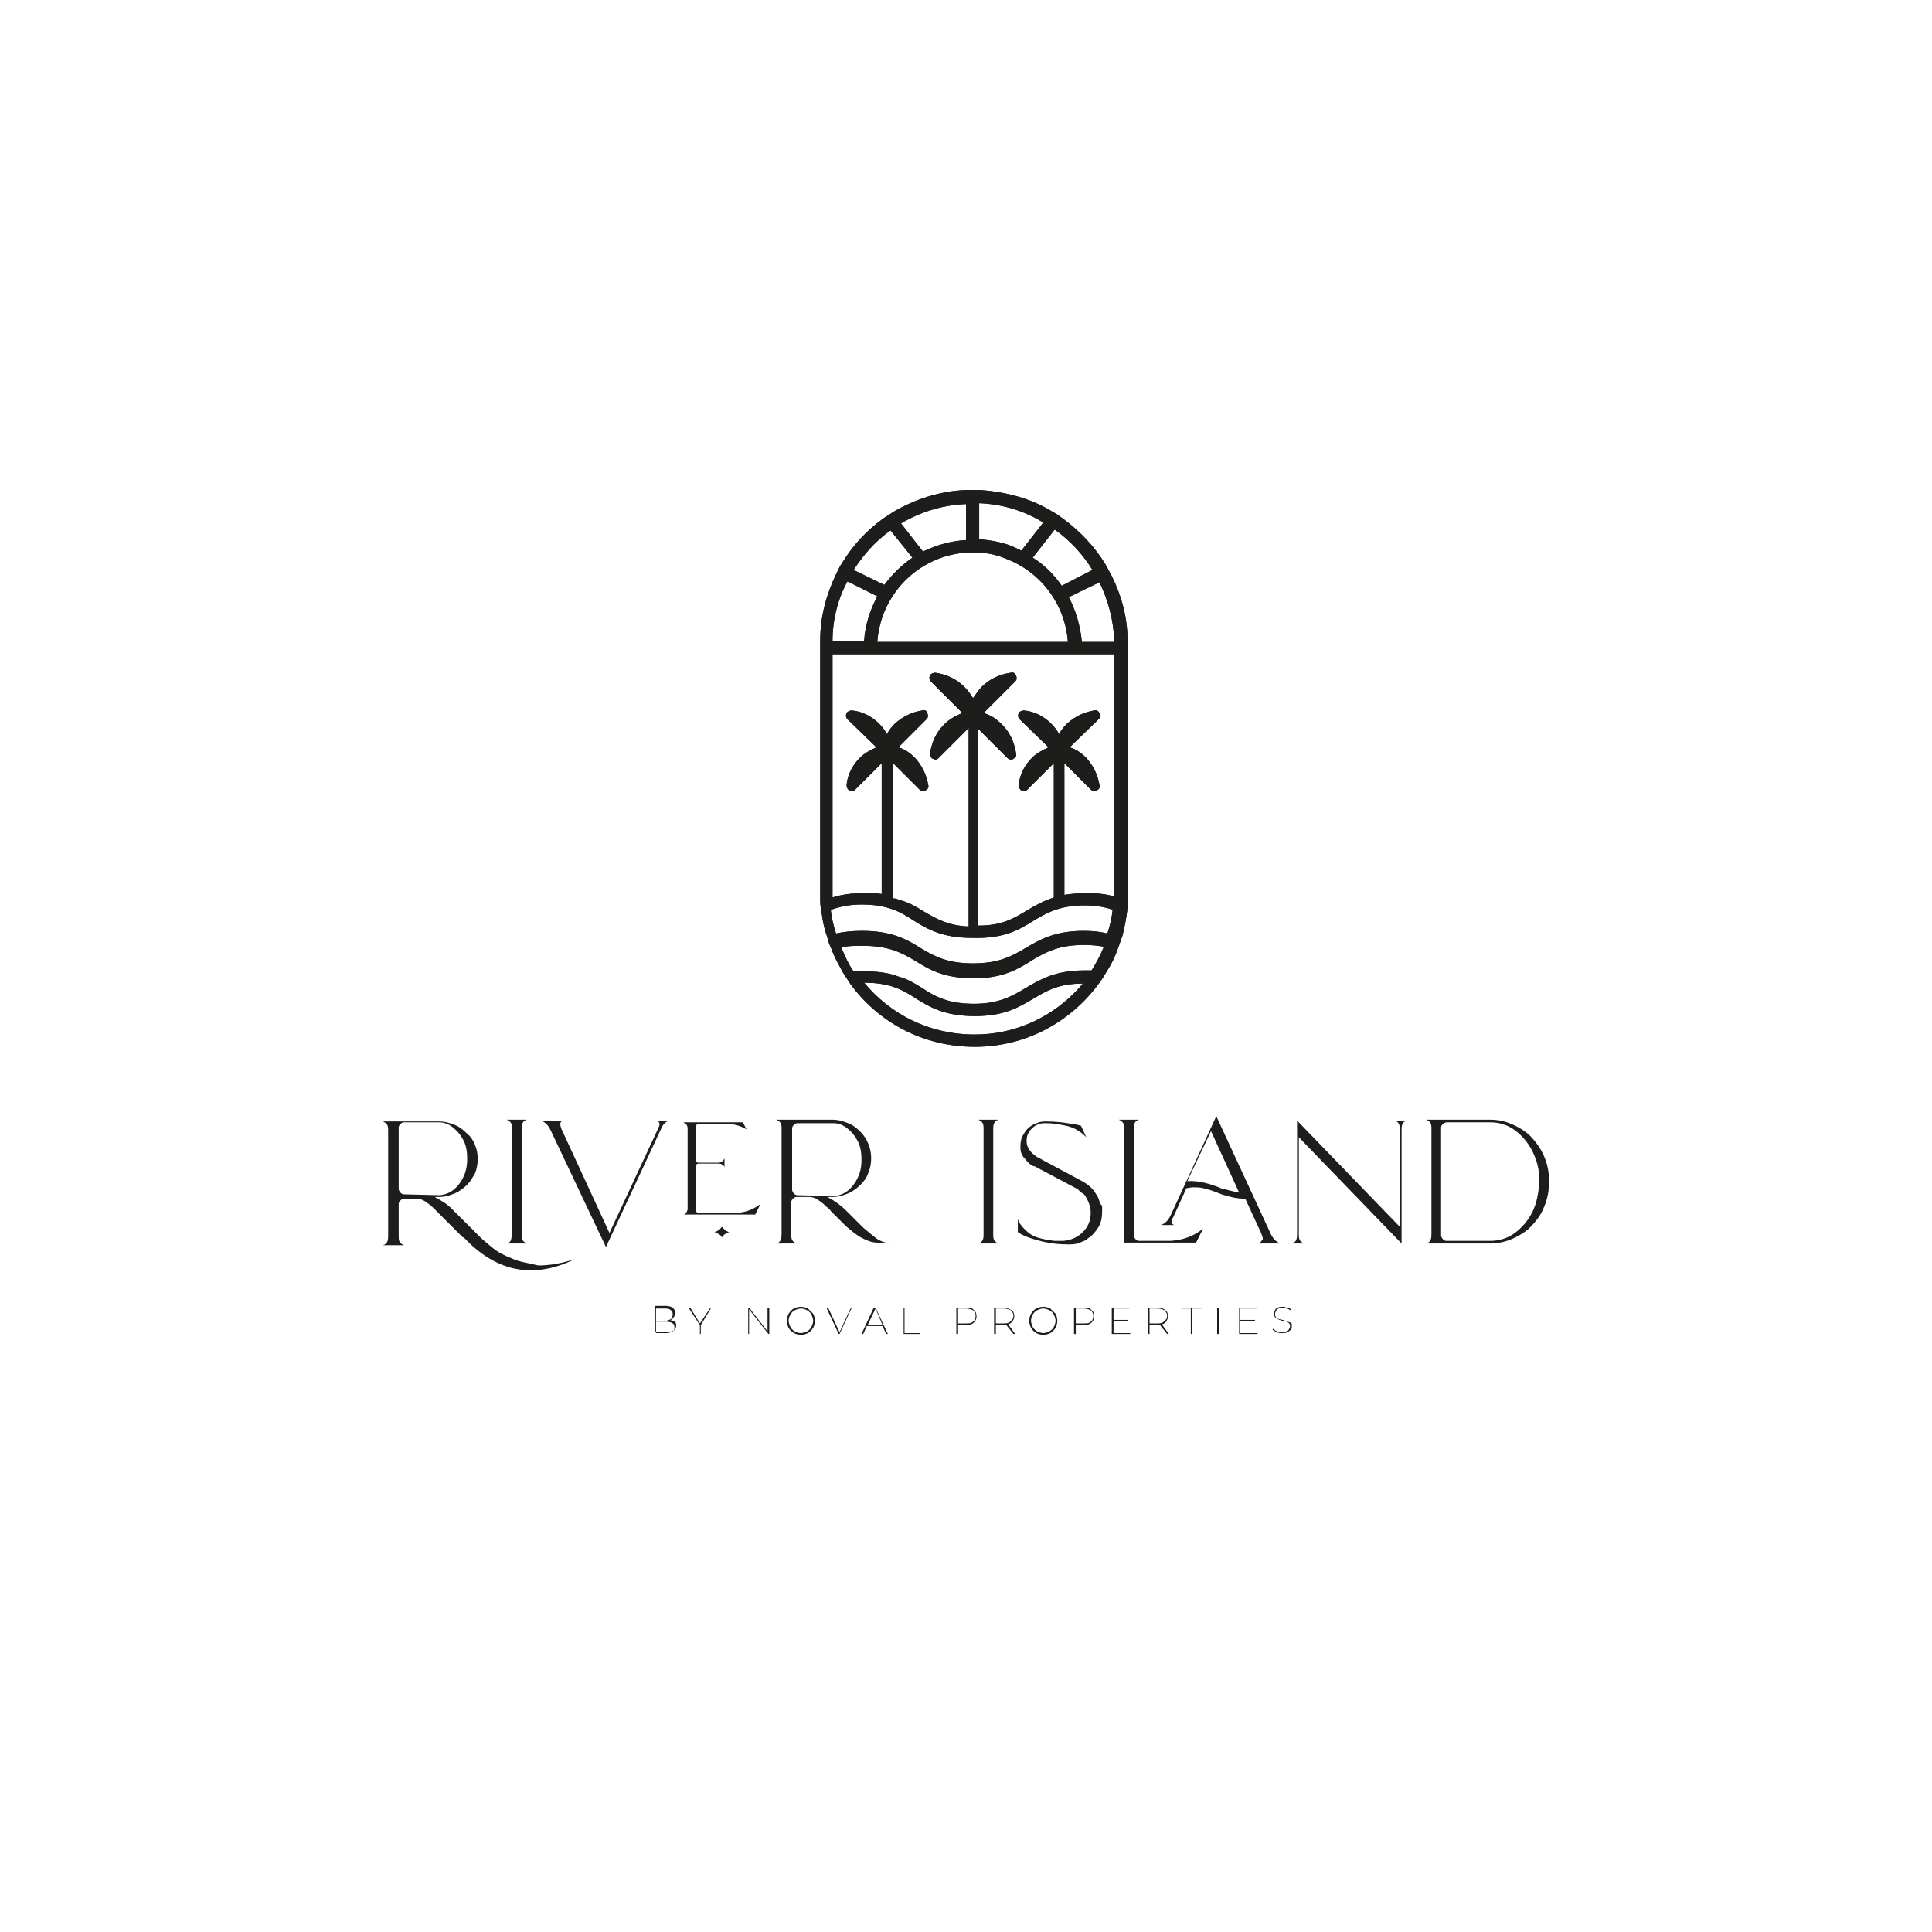 <?xml version="1.0" encoding="utf-8"?>
<!-- Generator: Adobe Illustrator 25.2.1, SVG Export Plug-In . SVG Version: 6.00 Build 0)  -->
<svg version="1.1" id="Capa_1" xmlns="http://www.w3.org/2000/svg" xmlns:xlink="http://www.w3.org/1999/xlink" x="0px" y="0px"
	 viewBox="0 0 220 220" style="enable-background:new 0 0 220 220;" xml:space="preserve">
<style type="text/css">
	.st0{fill:#1D1D1B;}
	.st1{clip-path:url(#SVGID_2_);}
</style>
<g>
	<path class="st0" d="M76.3,150.3c0.2,0,0.3-0.1,0.4-0.3c0.1-0.1,0.2-0.3,0.2-0.5c0-0.2-0.1-0.4-0.3-0.6c-0.2-0.1-0.4-0.2-0.8-0.2
		h-1.2v3h1.3c0.4,0,0.6-0.1,0.8-0.2c0.2-0.1,0.3-0.3,0.3-0.6c0-0.2-0.1-0.4-0.2-0.5C76.7,150.4,76.5,150.4,76.3,150.3L76.3,150.3z
		 M74.7,149h1.1c0.3,0,0.5,0.1,0.6,0.2c0.2,0.1,0.2,0.3,0.2,0.5c0,0.2-0.1,0.4-0.2,0.5c-0.2,0.1-0.4,0.2-0.6,0.2h-1.1V149L74.7,149z
		 M76.6,151.6c-0.2,0.1-0.4,0.2-0.7,0.2h-1.2v-1.3h1.2c0.3,0,0.6,0.1,0.7,0.2c0.2,0.1,0.2,0.3,0.2,0.5
		C76.8,151.3,76.8,151.5,76.6,151.6L76.6,151.6z"/>
	<polygon class="st0" points="79.7,150.7 78.6,148.9 78.4,148.9 79.7,150.9 79.7,151.9 79.8,151.9 79.8,150.9 81,148.9 80.9,148.9 	
		"/>
	<polygon class="st0" points="87.4,151.6 85.3,148.9 85.2,148.9 85.2,151.9 85.3,151.9 85.3,149.1 87.5,151.9 87.6,151.9 
		87.6,148.9 87.4,148.9 	"/>
	<path class="st0" d="M92,149c-0.2-0.1-0.5-0.2-0.8-0.2s-0.6,0.1-0.8,0.2c-0.2,0.1-0.4,0.3-0.6,0.6c-0.1,0.2-0.2,0.5-0.2,0.8
		s0.1,0.6,0.2,0.8c0.1,0.2,0.3,0.4,0.6,0.6c0.2,0.1,0.5,0.2,0.8,0.2s0.6-0.1,0.8-0.2c0.2-0.1,0.4-0.3,0.6-0.6
		c0.1-0.2,0.2-0.5,0.2-0.8c0-0.3-0.1-0.6-0.2-0.8C92.4,149.4,92.2,149.2,92,149z M92.4,151.1c-0.1,0.2-0.3,0.4-0.5,0.5
		c-0.2,0.1-0.5,0.2-0.7,0.2c-0.3,0-0.5-0.1-0.7-0.2c-0.2-0.1-0.4-0.3-0.5-0.5c-0.1-0.2-0.2-0.5-0.2-0.7c0-0.3,0.1-0.5,0.2-0.7
		c0.1-0.2,0.3-0.4,0.5-0.5c0.2-0.1,0.5-0.2,0.7-0.2c0.3,0,0.5,0.1,0.7,0.2c0.2,0.1,0.4,0.3,0.5,0.5c0.1,0.2,0.2,0.5,0.2,0.7
		C92.6,150.6,92.5,150.9,92.4,151.1z"/>
	<polygon class="st0" points="95.6,151.7 94.3,148.9 94.1,148.9 95.5,151.9 95.6,151.9 97,148.9 96.9,148.9 	"/>
	<path class="st0" d="M99.5,148.9l-1.4,3h0.2l0.4-0.9h1.8l0.4,0.9h0.2l-1.4-3H99.5L99.5,148.9z M98.8,150.9l0.9-1.9l0.8,1.9H98.8z"
		/>
	<polygon class="st0" points="103,148.9 102.9,148.9 102.9,151.9 104.8,151.9 104.8,151.8 103,151.8 	"/>
	<path class="st0" d="M110,148.9h-1.1v3h0.2v-1h0.9c0.4,0,0.7-0.1,0.9-0.3c0.2-0.2,0.3-0.4,0.3-0.7s-0.1-0.6-0.3-0.7
		C110.7,148.9,110.4,148.9,110,148.9L110,148.9z M110.8,150.5c-0.2,0.2-0.4,0.2-0.8,0.2h-0.9V149h0.9c0.3,0,0.6,0.1,0.8,0.2
		c0.2,0.2,0.3,0.4,0.3,0.6C111.1,150.1,111,150.4,110.8,150.5L110.8,150.5z"/>
	<path class="st0" d="M115.3,150.5c0.1-0.2,0.2-0.4,0.2-0.6c0-0.3-0.1-0.6-0.3-0.7s-0.5-0.3-0.9-0.3h-1.1v3h0.2v-1h0.9
		c0.1,0,0.2,0,0.3,0l0.8,1h0.2l-0.8-1.1C115,150.8,115.1,150.6,115.3,150.5z M114.3,150.7h-0.9V149h0.9c0.3,0,0.6,0.1,0.8,0.2
		c0.2,0.2,0.3,0.4,0.3,0.6c0,0.3-0.1,0.5-0.3,0.6C114.9,150.7,114.6,150.7,114.3,150.7L114.3,150.7z"/>
	<path class="st0" d="M119.6,149c-0.2-0.1-0.5-0.2-0.8-0.2s-0.6,0.1-0.8,0.2c-0.2,0.1-0.4,0.3-0.6,0.6c-0.1,0.2-0.2,0.5-0.2,0.8
		s0.1,0.6,0.2,0.8c0.1,0.2,0.3,0.4,0.6,0.6c0.2,0.1,0.5,0.2,0.8,0.2s0.6-0.1,0.8-0.2c0.2-0.1,0.4-0.3,0.6-0.6
		c0.1-0.2,0.2-0.5,0.2-0.8c0-0.3-0.1-0.6-0.2-0.8C120,149.4,119.8,149.2,119.6,149z M120,151.1c-0.1,0.2-0.3,0.4-0.5,0.5
		c-0.2,0.1-0.5,0.2-0.7,0.2s-0.5-0.1-0.7-0.2c-0.2-0.1-0.4-0.3-0.5-0.5c-0.1-0.2-0.2-0.5-0.2-0.7c0-0.3,0.1-0.5,0.2-0.7
		c0.1-0.2,0.3-0.4,0.5-0.5c0.2-0.1,0.5-0.2,0.7-0.2s0.5,0.1,0.7,0.2c0.2,0.1,0.4,0.3,0.5,0.5c0.1,0.2,0.2,0.5,0.2,0.7
		C120.2,150.6,120.1,150.9,120,151.1z"/>
	<path class="st0" d="M123.4,148.9h-1.1v3h0.2v-1h0.9c0.4,0,0.7-0.1,0.9-0.3c0.2-0.2,0.3-0.4,0.3-0.7s-0.1-0.6-0.3-0.7
		C124.1,148.9,123.8,148.9,123.4,148.9L123.4,148.9z M124.2,150.5c-0.2,0.2-0.4,0.2-0.8,0.2h-0.9V149h0.9c0.3,0,0.6,0.1,0.8,0.2
		c0.2,0.2,0.3,0.4,0.3,0.6C124.5,150.1,124.4,150.4,124.2,150.5L124.2,150.5z"/>
	<polygon class="st0" points="126.8,150.4 128.4,150.4 128.4,150.3 126.8,150.3 126.8,149 128.6,149 128.6,148.9 126.6,148.9 
		126.6,151.9 128.7,151.9 128.7,151.8 126.8,151.8 	"/>
	<path class="st0" d="M132.8,150.5c0.1-0.2,0.2-0.4,0.2-0.6c0-0.3-0.1-0.6-0.3-0.7c-0.2-0.2-0.5-0.3-0.9-0.3h-1.1v3h0.2v-1h0.9
		c0.1,0,0.2,0,0.3,0l0.8,1h0.2l-0.8-1.1C132.5,150.8,132.7,150.6,132.8,150.5z M131.8,150.7h-0.9V149h0.9c0.3,0,0.6,0.1,0.8,0.2
		c0.2,0.2,0.3,0.4,0.3,0.6c0,0.3-0.1,0.5-0.3,0.6C132.4,150.7,132.1,150.7,131.8,150.7L131.8,150.7z"/>
	<polygon class="st0" points="134.5,149 135.6,149 135.6,151.9 135.7,151.9 135.7,149 136.8,149 136.8,148.9 134.5,148.9 	"/>
	<rect x="138.6" y="148.9" class="st0" width="0.2" height="3"/>
	<polygon class="st0" points="141.2,150.4 142.9,150.4 142.9,150.3 141.2,150.3 141.2,149 143.1,149 143.1,148.9 141.1,148.9 
		141.1,151.9 143.2,151.9 143.2,151.8 141.2,151.8 	"/>
	<path class="st0" d="M146.6,150.5c-0.1,0-0.3-0.1-0.5-0.2c-0.2,0-0.4-0.1-0.5-0.1c-0.1,0-0.2-0.1-0.3-0.2s-0.1-0.2-0.1-0.4
		c0-0.2,0.1-0.3,0.2-0.5c0.2-0.1,0.4-0.2,0.7-0.2c0.1,0,0.3,0,0.4,0.1c0.1,0,0.3,0.1,0.4,0.2l0.1-0.1c-0.1-0.1-0.2-0.2-0.4-0.2
		c-0.2,0-0.3-0.1-0.5-0.1c-0.2,0-0.4,0-0.6,0.1c-0.2,0.1-0.3,0.2-0.3,0.3c-0.1,0.1-0.1,0.2-0.1,0.4c0,0.2,0,0.3,0.1,0.4
		c0.1,0.1,0.2,0.2,0.3,0.2c0.1,0.1,0.3,0.1,0.5,0.2c0.2,0,0.4,0.1,0.5,0.1c0.1,0,0.2,0.1,0.3,0.2c0.1,0.1,0.1,0.2,0.1,0.3
		c0,0.2-0.1,0.3-0.2,0.5c-0.2,0.1-0.4,0.2-0.7,0.2c-0.2,0-0.4,0-0.6-0.1c-0.2-0.1-0.3-0.2-0.4-0.3l-0.1,0.1c0.1,0.1,0.3,0.2,0.5,0.3
		c0.2,0.1,0.4,0.1,0.6,0.1c0.2,0,0.4,0,0.6-0.1c0.2-0.1,0.3-0.2,0.4-0.3c0.1-0.1,0.1-0.2,0.1-0.4c0-0.2,0-0.3-0.1-0.4
		C146.8,150.6,146.7,150.5,146.6,150.5L146.6,150.5z"/>
	<path class="st0" d="M58.3,143.3c-0.8-0.3-1.6-0.7-2.2-1.2c-0.6-0.5-1.1-0.9-1.5-1.3c-0.1-0.1-0.2-0.1-0.2-0.2
		c-0.2-0.2-0.4-0.4-0.6-0.6c0-0.1-0.1-0.1-0.1-0.1l0,0l-1.1-1.1l-0.3-0.3l-0.5-0.5c0,0,0,0-0.1-0.1l0,0c-0.4-0.4-0.8-0.8-1.2-1
		c-0.4-0.3-0.7-0.4-1-0.6H50c0.5,0,1-0.1,1.5-0.3c0.6-0.2,1.2-0.6,1.7-1.1c0.4-0.4,0.6-0.8,0.9-1.3c0.2-0.5,0.3-1.1,0.3-1.6
		c0-0.6-0.1-1.1-0.3-1.6c-0.2-0.5-0.5-1-0.9-1.3c-0.5-0.5-1-0.9-1.7-1.1c-0.5-0.2-1-0.3-1.5-0.3h-6.4c0.2,0.1,0.4,0.2,0.5,0.4
		c0.1,0.2,0.1,0.4,0.1,0.7v11.9c0,0.2,0,0.5-0.1,0.7c-0.1,0.2-0.2,0.3-0.5,0.4H46c-0.2-0.1-0.4-0.2-0.5-0.4
		c-0.1-0.2-0.1-0.4-0.1-0.7v-3.6c0-0.2,0.1-0.3,0.2-0.4c0.1-0.1,0.2-0.2,0.4-0.2h1.4c0.4,0,0.7,0.1,1,0.3c0.3,0.2,0.6,0.4,1,0.8
		c0.2,0.2,0.3,0.3,0.5,0.5h0l0.6,0.6l0.3,0.3l1.9,1.9c0,0,0,0,0.1,0c0,0,0,0.1,0.1,0.1c1.8,1.9,3.8,3.1,5.9,3.5
		c2.1,0.4,4.4,0,6.6-1.1c-1.6,0.5-2.9,0.7-4.1,0.7C60.1,143.8,59.1,143.7,58.3,143.3L58.3,143.3z M46,136c-0.2,0-0.3-0.1-0.4-0.2
		c-0.1-0.1-0.2-0.3-0.2-0.4v-7c0-0.2,0.1-0.3,0.2-0.4c0.1-0.1,0.2-0.2,0.4-0.2H50c0.6,0,1.1,0.2,1.6,0.6c0.5,0.4,0.9,0.9,1.2,1.5
		c0.3,0.6,0.4,1.3,0.4,2.1c0,1.1-0.3,2-0.9,2.8c-0.6,0.8-1.3,1.2-2.2,1.3L46,136L46,136z"/>
	<path class="st0" d="M58.2,141.2c-0.1,0.2-0.2,0.3-0.5,0.4H60c-0.2-0.1-0.4-0.2-0.5-0.4c-0.1-0.2-0.1-0.4-0.1-0.7v-11.9
		c0-0.2,0-0.5,0.1-0.7c0.1-0.2,0.2-0.3,0.5-0.4h-2.3c0.2,0.1,0.4,0.2,0.5,0.4c0.1,0.2,0.1,0.4,0.1,0.7v11.9
		C58.3,140.8,58.2,141,58.2,141.2z"/>
	<path class="st0" d="M76.3,127.6h-1.5c0.2,0.1,0.3,0.2,0.3,0.4c0,0.2-0.1,0.4-0.2,0.6l-5.5,11.8L64,128.7c-0.1-0.2-0.2-0.5-0.2-0.7
		c0-0.2,0.1-0.3,0.3-0.4h-2.5c0.5,0.2,0.8,0.5,1.1,1.1L69,142l6.3-13.5C75.5,128,75.8,127.7,76.3,127.6L76.3,127.6z"/>
	<path class="st0" d="M82.2,139.7c-0.1,0.1-0.2,0.3-0.4,0.4c-0.2,0.1-0.3,0.2-0.5,0.2c0.2,0,0.3,0.1,0.5,0.2
		c0.2,0.1,0.3,0.2,0.4,0.4c0.1-0.1,0.2-0.3,0.4-0.4c0.2-0.1,0.3-0.2,0.5-0.2c-0.2,0-0.3-0.1-0.5-0.2
		C82.4,139.9,82.3,139.8,82.2,139.7z"/>
	<path class="st0" d="M78.2,138c-0.1,0.2-0.2,0.3-0.4,0.3h8.2l0.6-1.2c-0.8,0.6-1.7,1-2.8,1c-0.1,0-0.2,0-0.2,0h-4
		c-0.1,0-0.2,0-0.3-0.1c-0.1-0.1-0.1-0.2-0.1-0.3v-4.8c0-0.1,0-0.2,0.1-0.3c0.1-0.1,0.2-0.1,0.3-0.1h2.1c0.2,0,0.4,0,0.5,0.1
		c0.2,0.1,0.3,0.2,0.3,0.4v-1.1c-0.1,0.2-0.2,0.3-0.3,0.4c-0.2,0.1-0.3,0.1-0.5,0.1h-2.1c-0.1,0-0.2,0-0.3-0.1
		c-0.1-0.1-0.1-0.2-0.1-0.3v-3.6c0-0.1,0-0.2,0.1-0.3c0.1-0.1,0.2-0.1,0.3-0.1h3.3c0.8,0,1.4,0.2,2.1,0.6l-0.4-0.8h-6.8
		c0.2,0.1,0.3,0.2,0.4,0.3c0.1,0.2,0.1,0.3,0.1,0.5v9.2C78.3,137.7,78.3,137.8,78.2,138L78.2,138z"/>
	<path class="st0" d="M98.3,139.8L98.3,139.8C98.3,139.7,98.2,139.7,98.3,139.8l-1.1-1.1l-0.7-0.7c0,0,0,0-0.1-0.1h0
		c-0.8-0.8-1.6-1.3-2.2-1.6h0.6c0.5,0,1-0.1,1.5-0.3c0.6-0.2,1.2-0.6,1.7-1.1c0.4-0.4,0.7-0.8,0.9-1.4c0.2-0.5,0.3-1,0.3-1.6
		s-0.1-1.1-0.3-1.6c-0.2-0.5-0.5-1-0.9-1.4c-0.5-0.5-1-0.9-1.7-1.1c-0.5-0.2-1-0.3-1.5-0.3h-6.4c0.2,0.1,0.4,0.2,0.5,0.4
		c0.1,0.2,0.1,0.4,0.1,0.7v11.9c0,0.2,0,0.5-0.1,0.7c-0.1,0.2-0.2,0.3-0.5,0.4h2.3c-0.2-0.1-0.4-0.2-0.5-0.4
		c-0.1-0.2-0.1-0.4-0.1-0.7v-3.6c0-0.2,0.1-0.3,0.2-0.4c0.1-0.1,0.2-0.2,0.4-0.2h1.4c0.4,0,0.7,0.1,1,0.3c0.3,0.2,0.6,0.4,1,0.8
		c0.2,0.2,0.4,0.3,0.5,0.5h0l1.7,1.7c0.7,0.6,1.3,1.1,1.9,1.4s1.1,0.5,1.7,0.5c0.5,0.1,1.1,0.1,1.6,0.1h0.1c-0.6,0-1.2-0.2-1.7-0.5
		C99.5,140.8,98.9,140.3,98.3,139.8L98.3,139.8z M90.8,136.1c-0.2,0-0.3-0.1-0.4-0.2c-0.1-0.1-0.2-0.3-0.2-0.4v-7
		c0-0.2,0.1-0.3,0.2-0.4c0.1-0.1,0.2-0.2,0.4-0.2h4.1c0.6,0,1.1,0.2,1.6,0.6s0.9,0.9,1.2,1.5c0.3,0.6,0.4,1.3,0.4,2.1
		c0,1.1-0.3,2-0.9,2.8c-0.6,0.8-1.3,1.2-2.2,1.3L90.8,136.1L90.8,136.1z"/>
	<path class="st0" d="M133.3,141.3C133.3,141.3,133.2,141.3,133.3,141.3l-3.6,0c-0.2,0-0.3-0.1-0.4-0.2s-0.2-0.3-0.2-0.4v-12.1
		c0-0.2,0-0.5,0.1-0.7c0.1-0.2,0.2-0.3,0.5-0.4h-2.3c0.2,0.1,0.4,0.2,0.5,0.4c0.1,0.2,0.1,0.4,0.1,0.7v12.9h8.2l0.8-1.6
		C135.9,140.8,134.7,141.2,133.3,141.3L133.3,141.3L133.3,141.3z"/>
	<path class="st0" d="M125.2,136.8c-0.1-0.4-0.3-0.7-0.5-1c-0.3-0.5-0.8-0.9-1.3-1.2l-5.4-2.9c0,0-0.1,0-0.1-0.1
		c-0.3-0.2-0.5-0.4-0.7-0.7s-0.3-0.6-0.3-1c0-0.6,0.2-1,0.6-1.4c0.4-0.4,0.9-0.6,1.4-0.6h0c0.5,0,0.9,0,1.4,0.1
		c0.7,0.1,1.3,0.2,1.8,0.4c0.5,0.2,1,0.5,1.6,1.1l-0.6-1.3c-0.3-0.1-0.7-0.2-1-0.2c-0.9-0.2-2-0.3-3.1-0.3c-0.4,0-0.8,0.1-1.2,0.3
		c-0.1,0-0.1,0-0.2,0.1c-0.4,0.2-0.8,0.6-1,1c-0.3,0.4-0.4,0.9-0.4,1.4c0,0.1,0,0.2,0,0.3c0,0.3,0.1,0.6,0.3,0.9c0,0,0,0.1,0.1,0.1
		c0.3,0.4,0.6,0.8,1.1,1l0.1,0l4.9,2.6c0,0,0.1,0,0.1,0.1c0,0,0.1,0.1,0.1,0.1c0.1,0.1,0.2,0.2,0.4,0.3c0.2,0.1,0.3,0.3,0.4,0.5
		c0.3,0.5,0.5,1.1,0.5,1.7c0,0.9-0.3,1.6-0.9,2.2c-0.6,0.6-1.3,0.9-2.2,1h-0.2c-0.3,0-0.5,0-0.8,0c-0.8-0.1-1.4-0.2-2-0.4
		c-0.6-0.2-1-0.5-1.4-0.9c-0.4-0.4-0.7-0.8-0.8-1.2v1.5c0.7,0.5,1.7,0.8,2.9,1.1c0.9,0.2,1.8,0.3,2.8,0.3h0.3c0.5,0,0.9-0.1,1.3-0.3
		c0.3-0.1,0.5-0.2,0.7-0.4c0.5-0.3,0.9-0.8,1.2-1.3c0.3-0.5,0.4-1.1,0.4-1.8c0-0.2,0-0.4,0-0.6C125.3,137.1,125.2,137,125.2,136.8
		L125.2,136.8z"/>
	<path class="st0" d="M111.9,141.2c-0.1,0.2-0.2,0.3-0.5,0.4h2.3c-0.2-0.1-0.4-0.2-0.5-0.4c-0.1-0.2-0.1-0.4-0.1-0.7v-11.9
		c0-0.2,0-0.5,0.1-0.7c0.1-0.2,0.2-0.3,0.5-0.4h-2.3c0.2,0.1,0.4,0.2,0.5,0.4c0.1,0.2,0.1,0.4,0.1,0.7v11.9
		C112,140.8,112,141,111.9,141.2z"/>
	<path class="st0" d="M159.3,128c0.1,0.2,0.1,0.4,0.1,0.7v11l-11.7-12.1v12.9c0,0.2,0,0.5-0.1,0.7c-0.1,0.2-0.2,0.3-0.5,0.4h1.4
		c-0.2-0.1-0.4-0.2-0.5-0.4c-0.1-0.2-0.1-0.4-0.1-0.7v-11l11.7,12.1v-12.9c0-0.2,0-0.5,0.1-0.7c0.1-0.2,0.2-0.3,0.5-0.4h-1.4
		C159.1,127.7,159.2,127.8,159.3,128L159.3,128z"/>
	<path class="st0" d="M175.8,131.6c-0.4-0.9-1-1.7-1.7-2.4c-0.7-0.6-1.6-1.1-2.5-1.4c-0.6-0.2-1.2-0.3-1.9-0.3h-7.3
		c0.2,0.1,0.4,0.2,0.5,0.4c0.1,0.2,0.1,0.4,0.1,0.7v11.9c0,0.2,0,0.5-0.1,0.7c-0.1,0.2-0.2,0.3-0.5,0.4h7.3c0.6,0,1.3-0.1,1.9-0.3
		c0.9-0.3,1.8-0.8,2.5-1.4c0.7-0.7,1.3-1.4,1.7-2.4c0.4-0.9,0.6-1.9,0.6-3C176.4,133.5,176.2,132.5,175.8,131.6L175.8,131.6z
		 M174.5,138c-0.5,1-1.2,1.8-2,2.4c-0.8,0.6-1.8,0.9-2.8,0.9h-5c-0.2,0-0.3-0.1-0.4-0.2c-0.1-0.1-0.2-0.3-0.2-0.4v-12.3
		c0-0.2,0.1-0.3,0.2-0.4c0.1-0.1,0.3-0.2,0.4-0.2h5c1,0,2,0.3,2.8,0.9c0.8,0.6,1.5,1.4,2,2.4c0.5,1,0.8,2.1,0.8,3.4
		C175.2,135.8,175,137,174.5,138z"/>
	<path class="st0" d="M143.3,141.6h2.5c-0.5-0.2-0.8-0.5-1.1-1.1l-6.2-13.4l-5.2,11.3c-0.3,0.6-0.6,0.9-1.1,1.1h1.5
		c-0.2-0.1-0.3-0.2-0.3-0.3c0-0.2,0-0.3,0.2-0.6l1.5-3.3c0.2,0,0.5-0.1,0.7-0.1c0.4,0,0.8,0,1.2,0.1c0.5,0.1,1.1,0.3,1.6,0.5
		c0.2,0.1,0.3,0.1,0.5,0.2c0.9,0.3,1.8,0.5,2.7,0.5l1.8,3.9c0.1,0.3,0.2,0.5,0.2,0.7C143.6,141.4,143.5,141.5,143.3,141.6
		L143.3,141.6z M139,135.3l-0.2-0.1c-1.1-0.4-2.3-0.8-3.6-0.7l2.7-5.7l3.2,7C140.5,135.7,139.8,135.5,139,135.3z"/>
</g>
<g>
	<path class="st0" d="M98.4,111.9c2.9,0,4.4,0.8,5.9,1.8c1.6,1,3.3,2,6.7,2s5-1,6.7-2c1.5-0.9,2.9-1.7,5.6-1.7
		c-0.3,0.4-0.7,0.8-1,1.1c-2.9,2.9-6.9,4.7-11.3,4.7C105.8,117.8,101.4,115.5,98.4,111.9 M117.6,109.3c1.5-0.9,3-1.7,5.9-1.7
		c0.8,0,1.6,0.1,2.2,0.2c-0.4,1-0.9,1.9-1.4,2.7c-0.2,0-0.5,0-0.8,0c-3.3,0-5,1-6.7,2c-1.5,0.9-3,1.8-5.9,1.8
		c-2.9,0-4.4-0.8-5.9-1.8c-0.8-0.5-1.6-1-2.7-1.3c-1-0.4-2.3-0.6-4-0.6c-0.4,0-0.7,0-1.1,0c-0.6-0.8-1-1.8-1.4-2.7
		c0.7-0.2,1.5-0.2,2.5-0.2c2.9,0,4.4,0.8,5.9,1.7c1.6,1,3.3,2,6.7,2S116,110.3,117.6,109.3 M117.6,104.9c1.5-0.9,3-1.8,5.9-1.8
		c1.3,0,2.4,0.2,3.2,0.5c-0.1,0.9-0.3,1.8-0.6,2.7c-0.8-0.2-1.6-0.3-2.7-0.3c-3.3,0-5,1-6.7,2c-1.5,0.9-3,1.7-5.9,1.7
		c-2.9,0-4.4-0.8-5.9-1.7c-1.6-1-3.3-2-6.7-2c-1.2,0-2.1,0.1-3,0.3c-0.3-0.9-0.5-1.8-0.6-2.7c0.9-0.3,2-0.6,3.5-0.6
		c2.9,0,4.4,0.8,5.9,1.8c1.6,1,3.3,2,6.7,2C114.3,106.9,116,105.9,117.6,104.9 M94.8,101.8V74.5h32.1v27.3c0,0.1,0,0.2,0,0.3
		c-0.9-0.3-2-0.4-3.3-0.4c-0.9,0-1.7,0.1-2.4,0.2l0,0V86.9l3,3c0.1,0.1,0.3,0.2,0.4,0.2c0.1,0,0.2,0,0.3-0.1
		c0.2-0.1,0.4-0.3,0.3-0.6c-0.2-1.2-0.7-2.2-1.5-3.1c-0.6-0.6-1.2-1-1.9-1.2l3.3-3.2c0.2-0.2,0.2-0.4,0.1-0.7
		c-0.1-0.2-0.3-0.4-0.6-0.3c-1.2,0.2-2.2,0.7-3.1,1.5c-0.4,0.4-0.7,0.8-0.9,1.2c-0.2-0.4-0.5-0.8-0.9-1.2c-0.8-0.8-1.9-1.4-3.1-1.5
		c-0.2,0-0.5,0.1-0.6,0.3c-0.1,0.2-0.1,0.5,0.1,0.7l3.3,3.2c-0.7,0.3-1.4,0.7-1.9,1.2c-0.8,0.8-1.4,1.9-1.5,3.1
		c0,0.2,0.1,0.5,0.3,0.6c0.1,0,0.2,0.1,0.3,0.1c0.2,0,0.3-0.1,0.4-0.2l3-3V102c0,0.1,0,0.1,0,0.2c-1.2,0.4-2.1,0.9-3.1,1.5
		c-1.5,0.9-2.8,1.7-5.5,1.7l0,0c0,0,0-0.1,0-0.1l0-22.3l3.3,3.3c0.1,0.1,0.3,0.2,0.4,0.2c0.1,0,0.2,0,0.3-0.1
		c0.2-0.1,0.4-0.3,0.3-0.6c-0.2-1.3-0.7-2.4-1.6-3.3c-0.6-0.6-1.3-1.1-2.1-1.3l3.6-3.6c0.2-0.2,0.2-0.4,0.1-0.7
		c-0.1-0.2-0.3-0.4-0.6-0.3c-1.3,0.2-2.4,0.7-3.3,1.6c-0.4,0.4-0.7,0.9-1,1.3c-0.3-0.5-0.6-0.9-1-1.3c-0.9-0.9-2-1.4-3.3-1.6
		c-0.2,0-0.5,0.1-0.6,0.3c-0.1,0.2-0.1,0.5,0.1,0.7l3.6,3.6c-0.8,0.3-1.5,0.7-2.1,1.3c-0.9,0.9-1.4,2-1.6,3.3c0,0.2,0.1,0.5,0.3,0.6
		c0.1,0,0.2,0.1,0.3,0.1c0.2,0,0.3-0.1,0.4-0.2l3.4-3.4l0,22.5c0,0,0,0.1,0,0.1c-2.4-0.1-3.7-0.9-5.1-1.7c-0.8-0.5-1.6-1-2.7-1.3
		c-0.3-0.1-0.5-0.2-0.8-0.2l0,0c0-0.1,0-0.1,0-0.2V86.9l3,3c0.1,0.1,0.3,0.2,0.4,0.2c0.1,0,0.2,0,0.3-0.1c0.2-0.1,0.4-0.3,0.3-0.6
		c-0.2-1.2-0.7-2.2-1.5-3.1c-0.6-0.6-1.2-1-1.9-1.2l3.2-3.2c0.2-0.2,0.2-0.4,0.1-0.7s-0.3-0.4-0.6-0.3c-1.2,0.2-2.2,0.7-3.1,1.5
		c-0.4,0.4-0.7,0.8-0.9,1.2c-0.2-0.4-0.5-0.8-0.9-1.2c-0.8-0.8-1.9-1.4-3.1-1.5c-0.2,0-0.5,0.1-0.6,0.3c-0.1,0.2-0.1,0.5,0.1,0.7
		l3.3,3.2c-0.7,0.3-1.4,0.7-1.9,1.2c-0.8,0.8-1.4,1.9-1.5,3.1c0,0.2,0.1,0.5,0.3,0.6c0.1,0,0.2,0.1,0.3,0.1c0.2,0,0.3-0.1,0.4-0.2
		l3-3v14.9l0,0c-0.6-0.1-1.3-0.1-2-0.1c-1.5,0-2.7,0.2-3.6,0.5C94.8,102,94.8,101.9,94.8,101.8 M121.7,68L121.7,68l3.5-1.7
		c1,2.1,1.6,4.3,1.7,6.8h-3.7C123,71.2,122.5,69.5,121.7,68 M96.5,66.2l3.4,1.7c-0.8,1.5-1.4,3.3-1.5,5.1h-3.6
		C94.8,70.6,95.4,68.2,96.5,66.2 M110.8,62.9c1.3,0,2.5,0.2,3.7,0.7c4,1.5,6.8,5.2,7.1,9.5H99.9C100.3,67.4,105,62.9,110.8,62.9
		L110.8,62.9 M100.7,66.6l-3.5-1.7c1.1-1.7,2.5-3.3,4.2-4.5l2.5,3.1C102.6,64.4,101.6,65.4,100.7,66.6L100.7,66.6L100.7,66.6z
		 M117.6,63.5L117.6,63.5l2.5-3.2c1.7,1.2,3.2,2.8,4.3,4.6l-3.5,1.8C120,65.4,118.9,64.3,117.6,63.5 M102.6,59.6
		c2.2-1.3,4.7-2.1,7.4-2.2v4.1c-1.8,0.1-3.4,0.6-4.9,1.3L102.6,59.6L102.6,59.6z M115,62.1c-1.1-0.4-2.3-0.6-3.5-0.7v-4.1
		c2.7,0.1,5.2,0.9,7.3,2.2l-2.5,3.2l0,0C115.9,62.5,115.5,62.3,115,62.1 M110,55.8c-3,0.1-5.9,1.1-8.3,2.5c-0.4,0.3-0.8,0.5-1.2,0.8
		c-1.8,1.3-3.4,3-4.6,5c-0.3,0.4-0.5,0.9-0.7,1.3c-1.1,2.3-1.8,4.8-1.8,7.5c0,0.1,0,0.2,0,0.3v28.4c0,0.3,0,0.7,0,1
		c0,0.5,0.1,1.1,0.2,1.6c0.1,0.8,0.3,1.7,0.6,2.5c0.1,0.5,0.3,1,0.5,1.4c0.3,0.9,0.8,1.7,1.2,2.5c0.3,0.5,0.6,0.9,0.9,1.4
		c3.2,4.4,8.3,7.2,14.2,7.2s11-2.9,14.2-7.3c0.3-0.4,0.6-0.9,0.9-1.4c0.5-0.8,0.9-1.6,1.2-2.5c0.2-0.5,0.3-0.9,0.5-1.4
		c0.2-0.8,0.4-1.7,0.5-2.5c0.1-0.5,0.1-1,0.1-1.6c0-0.3,0-0.6,0-0.9V73.3c0-0.1,0-0.2,0-0.3c0-2.7-0.7-5.2-1.8-7.4
		c-0.2-0.4-0.5-0.9-0.7-1.3c-1.2-2-2.9-3.8-4.8-5.2c-0.4-0.3-0.8-0.6-1.2-0.8c-2.4-1.5-5.3-2.3-8.3-2.5c-0.2,0-0.5,0-0.7,0
		C110.6,55.8,110.3,55.8,110,55.8"/>
	<g>
		<defs>
			<path id="SVGID_1_" d="M98.4,111.9c2.9,0,4.4,0.8,5.9,1.8c1.6,1,3.3,2,6.7,2s5-1,6.7-2c1.5-0.9,2.9-1.7,5.6-1.7
				c-0.3,0.4-0.7,0.8-1,1.1c-2.9,2.9-6.9,4.7-11.3,4.7C105.8,117.8,101.4,115.5,98.4,111.9 M117.6,109.3c1.5-0.9,3-1.7,5.9-1.7
				c0.8,0,1.6,0.1,2.2,0.2c-0.4,1-0.9,1.9-1.4,2.7c-0.2,0-0.5,0-0.8,0c-3.3,0-5,1-6.7,2c-1.5,0.9-3,1.8-5.9,1.8
				c-2.9,0-4.4-0.8-5.9-1.8c-0.8-0.5-1.6-1-2.7-1.3c-1-0.4-2.3-0.6-4-0.6c-0.4,0-0.7,0-1.1,0c-0.6-0.8-1-1.8-1.4-2.7
				c0.7-0.2,1.5-0.2,2.5-0.2c2.9,0,4.4,0.8,5.9,1.7c1.6,1,3.3,2,6.7,2S116,110.3,117.6,109.3 M117.6,104.9c1.5-0.9,3-1.8,5.9-1.8
				c1.3,0,2.4,0.2,3.2,0.5c-0.1,0.9-0.3,1.8-0.6,2.7c-0.8-0.2-1.6-0.3-2.7-0.3c-3.3,0-5,1-6.7,2c-1.5,0.9-3,1.7-5.9,1.7
				c-2.9,0-4.4-0.8-5.9-1.7c-1.6-1-3.3-2-6.7-2c-1.2,0-2.1,0.1-3,0.3c-0.3-0.9-0.5-1.8-0.6-2.7c0.9-0.3,2-0.6,3.5-0.6
				c2.9,0,4.4,0.8,5.9,1.8c1.6,1,3.3,2,6.7,2C114.3,106.9,116,105.9,117.6,104.9 M94.8,101.8V74.5h32.1v27.3c0,0.1,0,0.2,0,0.3
				c-0.9-0.3-2-0.4-3.3-0.4c-0.9,0-1.7,0.1-2.4,0.2l0,0V86.9l3,3c0.1,0.1,0.3,0.2,0.4,0.2c0.1,0,0.2,0,0.3-0.1
				c0.2-0.1,0.4-0.3,0.3-0.6c-0.2-1.2-0.7-2.2-1.5-3.1c-0.6-0.6-1.2-1-1.9-1.2l3.3-3.2c0.2-0.2,0.2-0.4,0.1-0.7
				c-0.1-0.2-0.3-0.4-0.6-0.3c-1.2,0.2-2.2,0.7-3.1,1.5c-0.4,0.4-0.7,0.8-0.9,1.2c-0.2-0.4-0.5-0.8-0.9-1.2
				c-0.8-0.8-1.9-1.4-3.1-1.5c-0.2,0-0.5,0.1-0.6,0.3c-0.1,0.2-0.1,0.5,0.1,0.7l3.3,3.2c-0.7,0.3-1.4,0.7-1.9,1.2
				c-0.8,0.8-1.4,1.9-1.5,3.1c0,0.2,0.1,0.5,0.3,0.6c0.1,0,0.2,0.1,0.3,0.1c0.2,0,0.3-0.1,0.4-0.2l3-3V102c0,0.1,0,0.1,0,0.2
				c-1.2,0.4-2.1,0.9-3.1,1.5c-1.5,0.9-2.8,1.7-5.5,1.7l0,0c0,0,0-0.1,0-0.1l0-22.3l3.3,3.3c0.1,0.1,0.3,0.2,0.4,0.2
				c0.1,0,0.2,0,0.3-0.1c0.2-0.1,0.4-0.3,0.3-0.6c-0.2-1.3-0.7-2.4-1.6-3.3c-0.6-0.6-1.3-1.1-2.1-1.3l3.6-3.6
				c0.2-0.2,0.2-0.4,0.1-0.7c-0.1-0.2-0.3-0.4-0.6-0.3c-1.3,0.2-2.4,0.7-3.3,1.6c-0.4,0.4-0.7,0.9-1,1.3c-0.3-0.5-0.6-0.9-1-1.3
				c-0.9-0.9-2-1.4-3.3-1.6c-0.2,0-0.5,0.1-0.6,0.3c-0.1,0.2-0.1,0.5,0.1,0.7l3.6,3.6c-0.8,0.3-1.5,0.7-2.1,1.3
				c-0.9,0.9-1.4,2-1.6,3.3c0,0.2,0.1,0.5,0.3,0.6c0.1,0,0.2,0.1,0.3,0.1c0.2,0,0.3-0.1,0.4-0.2l3.4-3.4l0,22.5c0,0,0,0.1,0,0.1
				c-2.4-0.1-3.7-0.9-5.1-1.7c-0.8-0.5-1.6-1-2.7-1.3c-0.3-0.1-0.5-0.2-0.8-0.2l0,0c0-0.1,0-0.1,0-0.2V86.9l3,3
				c0.1,0.1,0.3,0.2,0.4,0.2c0.1,0,0.2,0,0.3-0.1c0.2-0.1,0.4-0.3,0.3-0.6c-0.2-1.2-0.7-2.2-1.5-3.1c-0.6-0.6-1.2-1-1.9-1.2l3.2-3.2
				c0.2-0.2,0.2-0.4,0.1-0.7s-0.3-0.4-0.6-0.3c-1.2,0.2-2.2,0.7-3.1,1.5c-0.4,0.4-0.7,0.8-0.9,1.2c-0.2-0.4-0.5-0.8-0.9-1.2
				c-0.8-0.8-1.9-1.4-3.1-1.5c-0.2,0-0.5,0.1-0.6,0.3c-0.1,0.2-0.1,0.5,0.1,0.7l3.3,3.2c-0.7,0.3-1.4,0.7-1.9,1.2
				c-0.8,0.8-1.4,1.9-1.5,3.1c0,0.2,0.1,0.5,0.3,0.6c0.1,0,0.2,0.1,0.3,0.1c0.2,0,0.3-0.1,0.4-0.2l3-3v14.9l0,0
				c-0.6-0.1-1.3-0.1-2-0.1c-1.5,0-2.7,0.2-3.6,0.5C94.8,102,94.8,101.9,94.8,101.8 M121.7,68L121.7,68l3.5-1.7
				c1,2.1,1.6,4.3,1.7,6.8h-3.7C123,71.2,122.5,69.5,121.7,68 M96.5,66.2l3.4,1.7c-0.8,1.5-1.4,3.3-1.5,5.1h-3.6
				C94.8,70.6,95.4,68.2,96.5,66.2 M110.8,62.9c1.3,0,2.5,0.2,3.7,0.7c4,1.5,6.8,5.2,7.1,9.5H99.9C100.3,67.4,105,62.9,110.8,62.9
				L110.8,62.9 M100.7,66.6l-3.5-1.7c1.1-1.7,2.5-3.3,4.2-4.5l2.5,3.1C102.6,64.4,101.6,65.4,100.7,66.6L100.7,66.6L100.7,66.6z
				 M117.6,63.5L117.6,63.5l2.5-3.2c1.7,1.2,3.2,2.8,4.3,4.6l-3.5,1.8C120,65.4,118.9,64.3,117.6,63.5 M102.6,59.6
				c2.2-1.3,4.7-2.1,7.4-2.2v4.1c-1.8,0.1-3.4,0.6-4.9,1.3L102.6,59.6L102.6,59.6z M115,62.1c-1.1-0.4-2.3-0.6-3.5-0.7v-4.1
				c2.7,0.1,5.2,0.9,7.3,2.2l-2.5,3.2l0,0C115.9,62.5,115.5,62.3,115,62.1 M110,55.8c-3,0.1-5.9,1.1-8.3,2.5
				c-0.4,0.3-0.8,0.5-1.2,0.8c-1.8,1.3-3.4,3-4.6,5c-0.3,0.4-0.5,0.9-0.7,1.3c-1.1,2.3-1.8,4.8-1.8,7.5c0,0.1,0,0.2,0,0.3v28.4
				c0,0.3,0,0.7,0,1c0,0.5,0.1,1.1,0.2,1.6c0.1,0.8,0.3,1.7,0.6,2.5c0.1,0.5,0.3,1,0.5,1.4c0.3,0.9,0.8,1.7,1.2,2.5
				c0.3,0.5,0.6,0.9,0.9,1.4c3.2,4.4,8.3,7.2,14.2,7.2s11-2.9,14.2-7.3c0.3-0.4,0.6-0.9,0.9-1.4c0.5-0.8,0.9-1.6,1.2-2.5
				c0.2-0.5,0.3-0.9,0.5-1.4c0.2-0.8,0.4-1.7,0.5-2.5c0.1-0.5,0.1-1,0.1-1.6c0-0.3,0-0.6,0-0.9V73.3c0-0.1,0-0.2,0-0.3
				c0-2.7-0.7-5.2-1.8-7.4c-0.2-0.4-0.5-0.9-0.7-1.3c-1.2-2-2.9-3.8-4.8-5.2c-0.4-0.3-0.8-0.6-1.2-0.8c-2.4-1.5-5.3-2.3-8.3-2.5
				c-0.2,0-0.5,0-0.7,0C110.6,55.8,110.3,55.8,110,55.8"/>
		</defs>
		<clipPath id="SVGID_2_">
			<use xlink:href="#SVGID_1_"  style="overflow:visible;"/>
		</clipPath>
		<g class="st1">
			
				<rect x="79.3" y="51.3" transform="matrix(0.853 -0.522 0.522 0.853 -29.411 70.769)" class="st0" width="63" height="72.4"/>
		</g>
	</g>
</g>
</svg>
